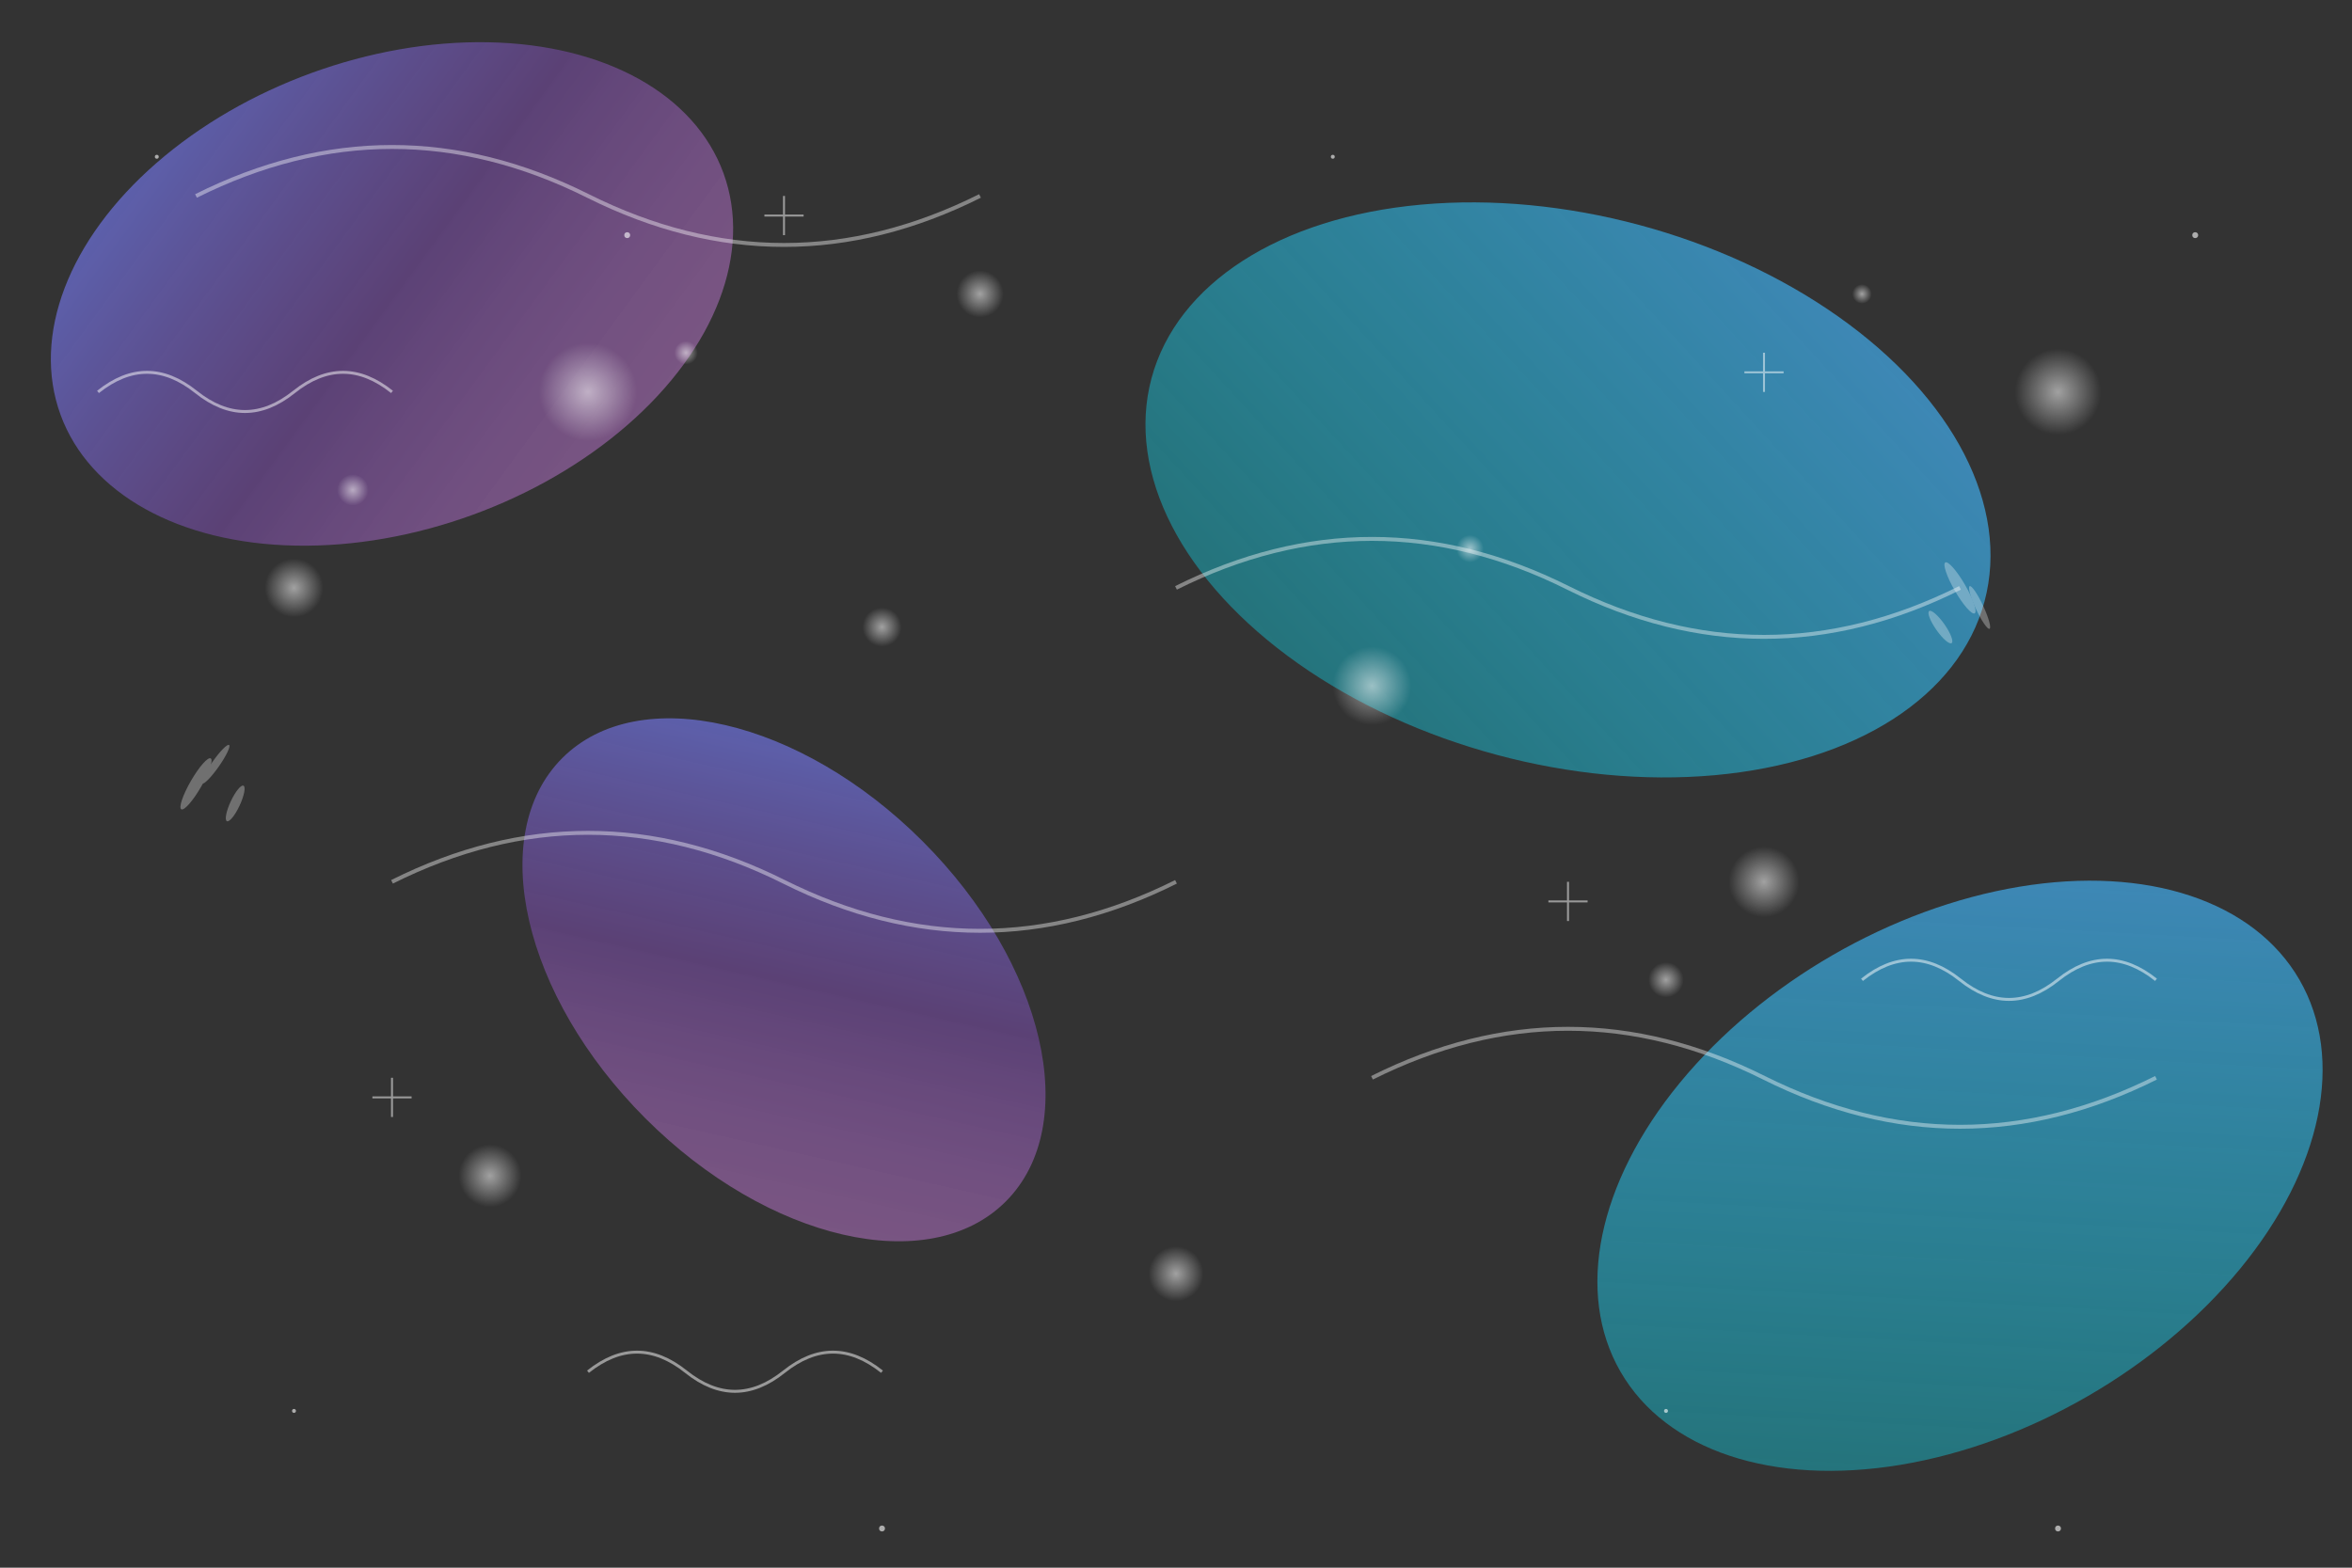 <svg width="1200" height="800" viewBox="0 0 1200 800" fill="none" xmlns="http://www.w3.org/2000/svg">
  <rect x="0" y="0" width="1200" height="800" fill="#333333" stroke="none"/>
  <defs>
    <linearGradient id="bg1" x1="0%" y1="0%" x2="100%" y2="100%">
      <stop offset="0%" style="stop-color:#667eea;stop-opacity:0.8" />
      <stop offset="50%" style="stop-color:#764ba2;stop-opacity:0.6" />
      <stop offset="100%" style="stop-color:#f093fb;stop-opacity:0.4" />
    </linearGradient>
    
    <linearGradient id="bg2" x1="100%" y1="0%" x2="0%" y2="100%">
      <stop offset="0%" style="stop-color:#4facfe;stop-opacity:0.7" />
      <stop offset="100%" style="stop-color:#00f2fe;stop-opacity:0.3" />
    </linearGradient>
    
    <radialGradient id="sparkle" cx="50%" cy="50%" r="50%">
      <stop offset="0%" style="stop-color:#ffffff;stop-opacity:0.9" />
      <stop offset="100%" style="stop-color:#ffffff;stop-opacity:0" />
    </radialGradient>
  </defs>
  
  <!-- Background shapes -->
  <ellipse cx="200" cy="150" rx="180" ry="120" fill="url(#bg1)" transform="rotate(-20 200 150)"/>
  <ellipse cx="800" cy="250" rx="220" ry="140" fill="url(#bg2)" transform="rotate(15 800 250)"/>
  <ellipse cx="400" cy="500" rx="160" ry="100" fill="url(#bg1)" transform="rotate(45 400 500)"/>
  <ellipse cx="1000" cy="600" rx="200" ry="130" fill="url(#bg2)" transform="rotate(-30 1000 600)"/>
  
  <!-- Abstract cleaning elements -->
  <g opacity="0.6">
    <!-- Soap bubbles -->
    <circle cx="150" cy="300" r="15" fill="url(#sparkle)"/>
    <circle cx="300" cy="200" r="25" fill="url(#sparkle)"/>
    <circle cx="500" cy="150" r="12" fill="url(#sparkle)"/>
    <circle cx="700" cy="350" r="20" fill="url(#sparkle)"/>
    <circle cx="900" cy="450" r="18" fill="url(#sparkle)"/>
    <circle cx="1050" cy="200" r="22" fill="url(#sparkle)"/>
    <circle cx="250" cy="600" r="16" fill="url(#sparkle)"/>
    <circle cx="600" cy="650" r="14" fill="url(#sparkle)"/>
    
    <!-- Small bubbles -->
    <circle cx="180" cy="250" r="8" fill="url(#sparkle)"/>
    <circle cx="350" cy="180" r="6" fill="url(#sparkle)"/>
    <circle cx="450" cy="320" r="10" fill="url(#sparkle)"/>
    <circle cx="750" cy="280" r="7" fill="url(#sparkle)"/>
    <circle cx="850" cy="500" r="9" fill="url(#sparkle)"/>
    <circle cx="950" cy="150" r="5" fill="url(#sparkle)"/>
  </g>
  
  <!-- Sparkle lines -->
  <g stroke="#ffffff" stroke-width="2" opacity="0.4" fill="none">
    <path d="M100 100 Q200 50 300 100 T500 100"/>
    <path d="M600 300 Q700 250 800 300 T1000 300"/>
    <path d="M200 450 Q300 400 400 450 T600 450"/>
    <path d="M700 550 Q800 500 900 550 T1100 550"/>
  </g>
  
  <!-- Abstract cleaning tools -->
  <g opacity="0.3" fill="#ffffff">
    <!-- Spray pattern -->
    <ellipse cx="100" cy="400" rx="3" ry="15" transform="rotate(30 100 400)"/>
    <ellipse cx="110" cy="390" rx="2" ry="12" transform="rotate(35 110 390)"/>
    <ellipse cx="120" cy="410" rx="2.5" ry="10" transform="rotate(25 120 410)"/>
    
    <!-- Another spray pattern -->
    <ellipse cx="1000" cy="300" rx="3" ry="15" transform="rotate(-30 1000 300)"/>
    <ellipse cx="1010" cy="310" rx="2" ry="12" transform="rotate(-25 1010 310)"/>
    <ellipse cx="990" cy="320" rx="2.5" ry="10" transform="rotate(-35 990 320)"/>
  </g>
  
  <!-- Geometric cleaning symbols -->
  <g opacity="0.5" fill="none" stroke="#ffffff" stroke-width="1.5">
    <!-- Cleaning wave patterns -->
    <path d="M50 200 Q75 180 100 200 T150 200 T200 200"/>
    <path d="M950 500 Q975 480 1000 500 T1050 500 T1100 500"/>
    <path d="M300 700 Q325 680 350 700 T400 700 T450 700"/>
    
    <!-- Sparkle crosses -->
    <g stroke-width="1">
      <path d="M400 100 L400 120 M390 110 L410 110"/>
      <path d="M800 450 L800 470 M790 460 L810 460"/>
      <path d="M200 550 L200 570 M190 560 L210 560"/>
      <path d="M900 180 L900 200 M890 190 L910 190"/>
    </g>
  </g>
  
  <!-- Floating particles -->
  <g fill="#ffffff" opacity="0.6">
    <circle cx="80" cy="80" r="1"/>
    <circle cx="320" cy="120" r="1.5"/>
    <circle cx="680" cy="80" r="1"/>
    <circle cx="1120" cy="120" r="1.5"/>
    <circle cx="150" cy="720" r="1"/>
    <circle cx="450" cy="780" r="1.5"/>
    <circle cx="850" cy="720" r="1"/>
    <circle cx="1050" cy="780" r="1.5"/>
  </g>
</svg>

